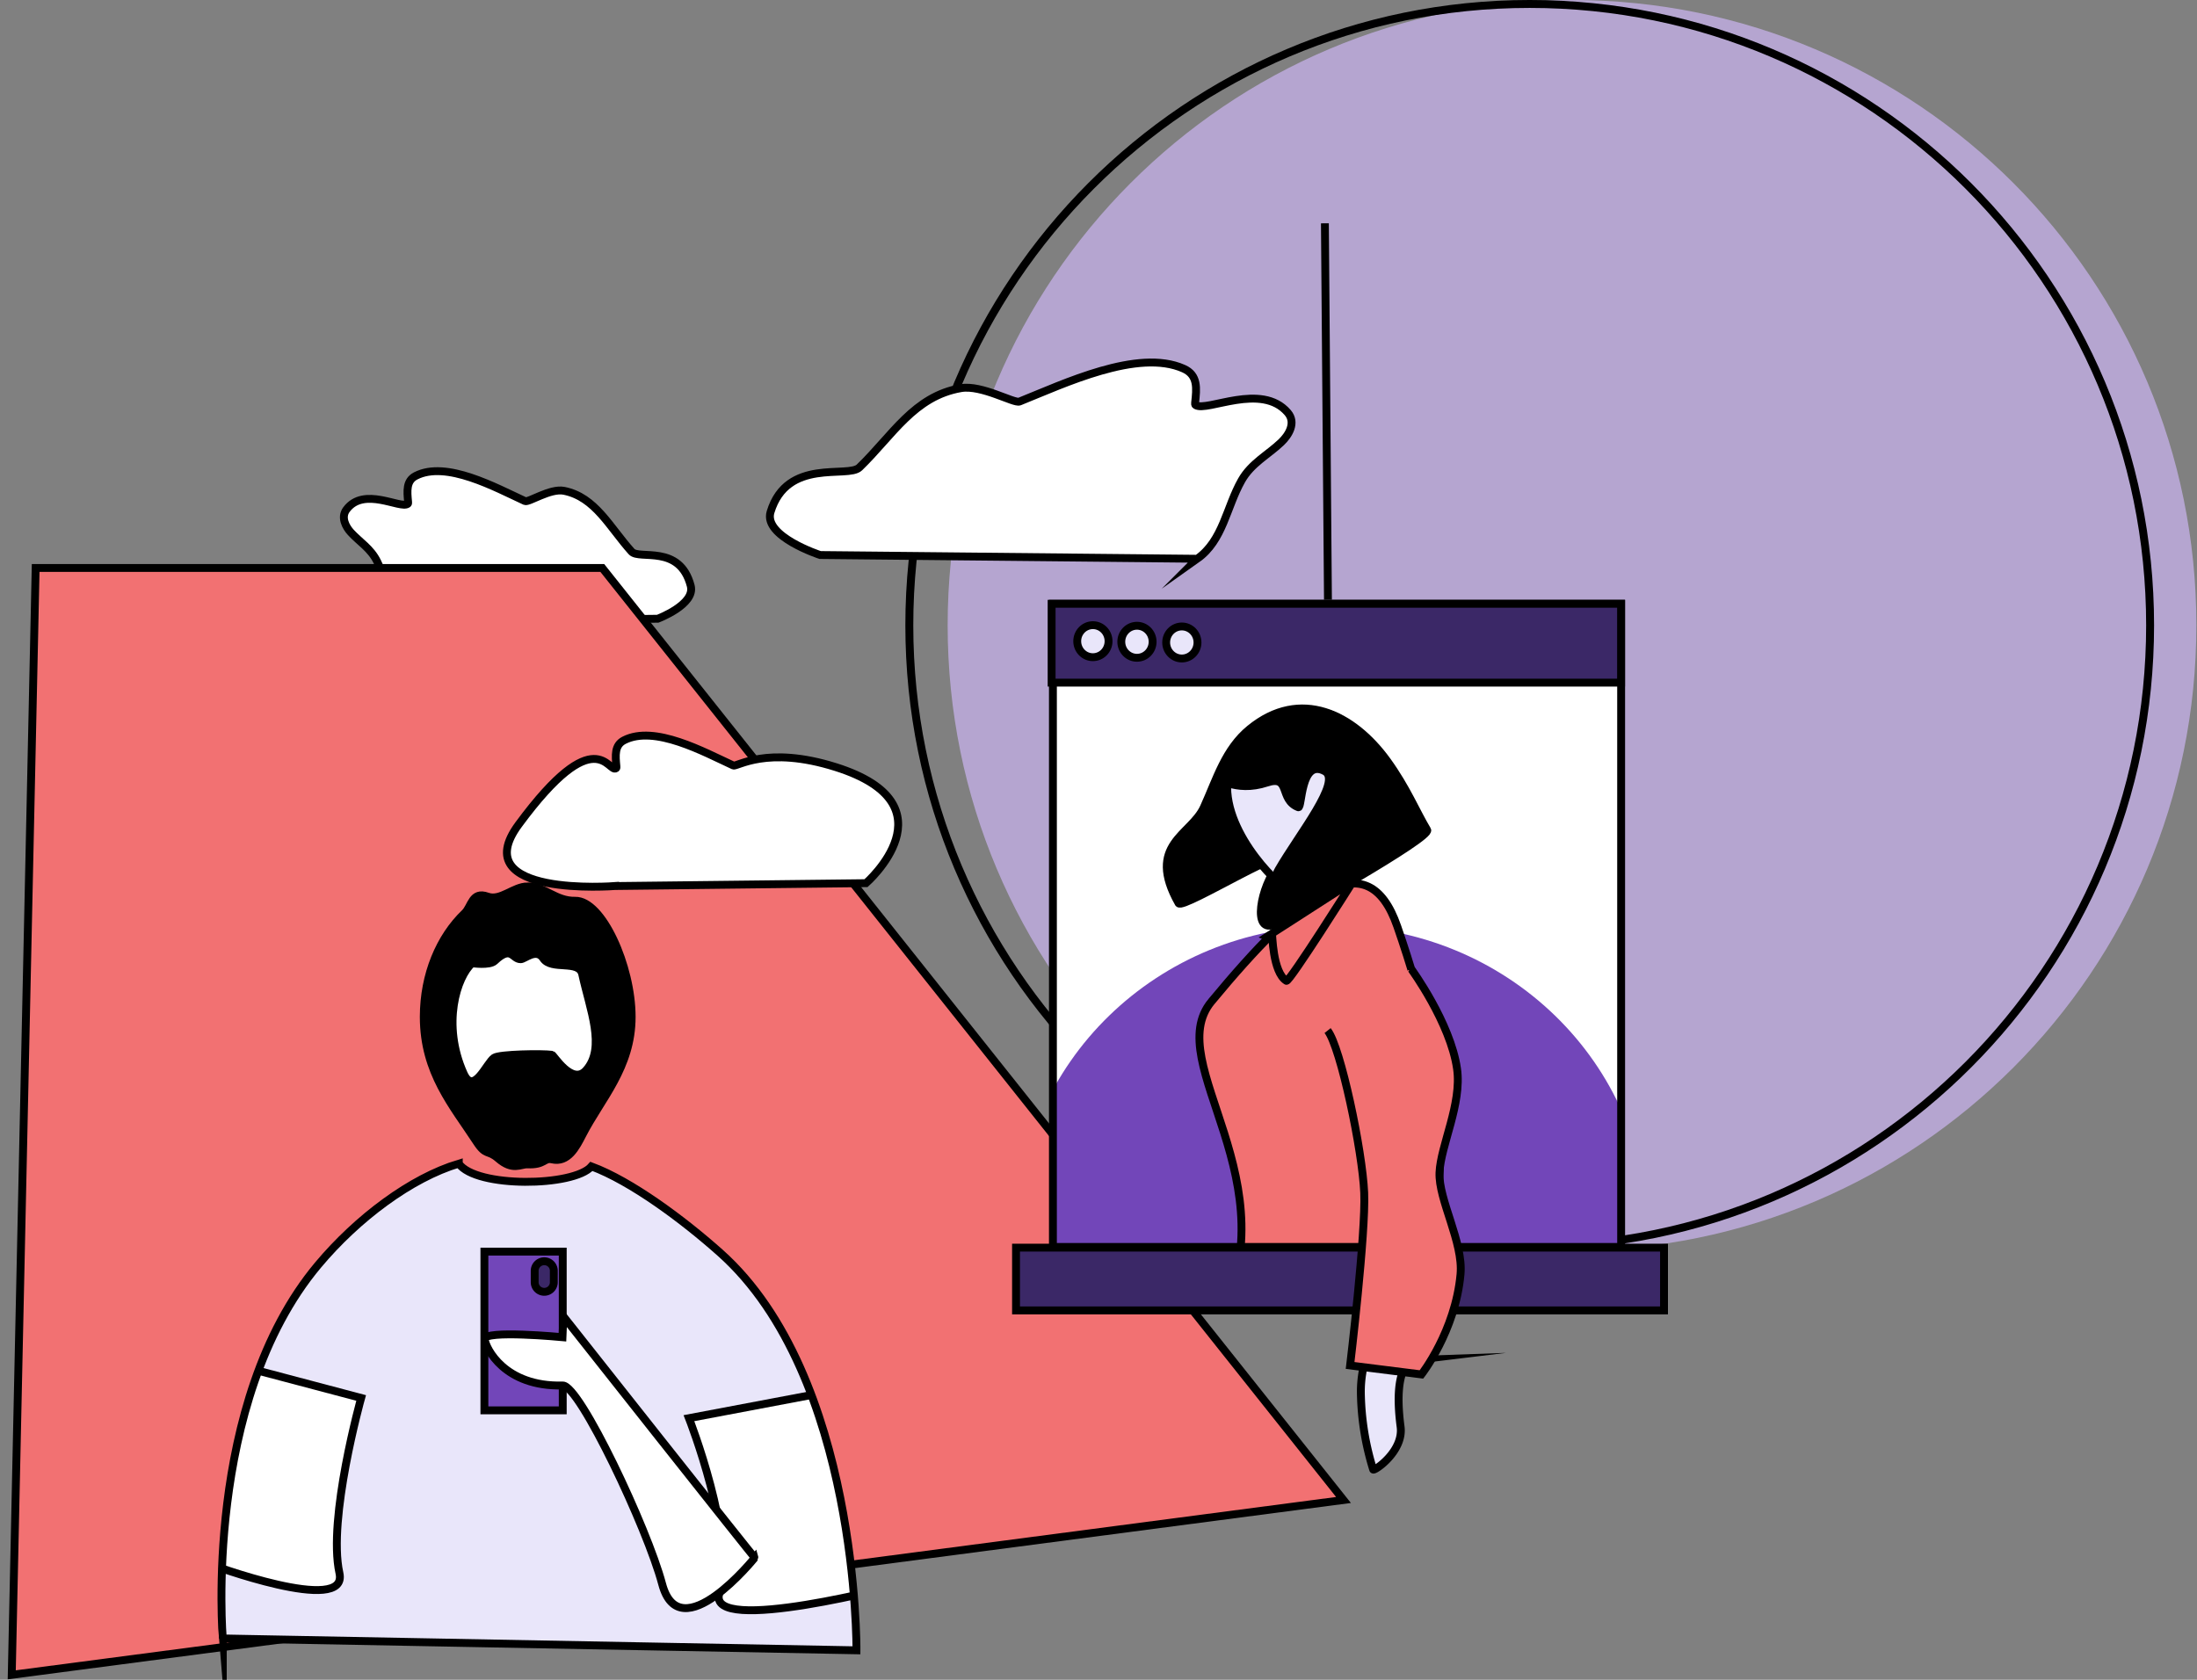 <svg xmlns="http://www.w3.org/2000/svg" width="187" height="143" viewBox="0 0 187 143"><rect x="0" y="0" width="187" height="143" fill="#808080" stroke="none"/><defs><clipPath id="splba"><path fill="#fff" d="M130.203 106.46c29.35 0 53.143-23.831 53.143-53.23 0-29.398-23.793-53.23-53.143-53.23S77.06 23.832 77.06 53.23c0 29.399 23.793 53.23 53.143 53.23z"/></clipPath><clipPath id="splbb"><path d="M89.62 51.4h48.365v54.752H89.62z"/></clipPath><clipPath id="splbc"><path d="M116.136 66.89c1.022-7.175-6.251-8.108-10.249-3.615-3.705 4.165.675 9.785 2.83 11.756 3.31 3.028 7.037-5.462 7.42-8.142z"/></clipPath><clipPath id="splbd"><path d="M39.05 99.06c1.472 2.081 9.79 1.971 11.293.235 3.36 1.248 7.774 4.512 10.97 7.365 11.778 10.513 11.586 33.83 11.586 33.83l-53.937-1.01v.001s-1.698-20.077 8.105-31.785c3.362-4.016 7.934-7.424 11.983-8.636z"/></clipPath></defs><g><g><g><path fill="#b5a5d0" d="M133.803 106.46c29.35 0 53.143-23.831 53.143-53.23 0-29.398-23.793-53.23-53.143-53.23S80.66 23.832 80.66 53.23c0 29.399 23.793 53.23 53.143 53.23z"/></g><g><path fill="none" stroke="#000" stroke-miterlimit="50" stroke-width="1.35" d="M130.203 106.46c29.35 0 53.143-23.831 53.143-53.23 0-29.398-23.793-53.23-53.143-53.23S77.06 23.832 77.06 53.23c0 29.399 23.793 53.23 53.143 53.23z" clip-path="url(&quot;#splba&quot;)"/></g><g transform="matrix(-1 0 0 1 88 0)"><g><path fill="#fff" d="M53.383 52.918l-21.365-.245s-3.23-1.212-2.81-2.804c.938-3.567 4.382-2.184 5.035-2.911 1.883-2.096 3.092-4.644 5.748-5.175 1.181-.236 3.012 1.017 3.325.873 2.492-1.146 6.707-3.48 9.297-2.146.824.423.74 1.282.65 2.234-.005.05-.008.121.032.15.645.454 3.735-1.51 5.218.488.49.66.056 1.47-.374 1.94-.753.822-1.696 1.365-2.244 2.482-.862 1.757-1.044 3.919-2.512 5.114z"/><path fill="none" stroke="#000" stroke-miterlimit="50" stroke-width=".67" d="M53.383 52.918l-21.365-.245v0s-3.23-1.212-2.81-2.804c.938-3.567 4.382-2.184 5.035-2.911 1.883-2.096 3.092-4.644 5.748-5.175 1.181-.236 3.012 1.017 3.325.873 2.492-1.146 6.707-3.48 9.297-2.146.824.423.74 1.282.65 2.234-.005.05-.008.121.032.15.645.454 3.735-1.51 5.218.488.49.66.056 1.47-.374 1.94-.753.822-1.696 1.365-2.244 2.482-.862 1.757-1.044 3.919-2.512 5.114z"/></g></g><g><path fill="#f27172" d="M114.353 127.693L1 142.577 3.035 48.35h48.23z"/><path fill="none" stroke="#000" stroke-miterlimit="50" stroke-width=".67" d="M114.353 127.693v0L1 142.577v0L3.035 48.35v0h48.23v0z"/></g><g><g><path fill="#fff" d="M89.62 51.4h48.365v54.752H89.62z"/></g><g><g/><g clip-path="url(#splbb)"><g><g><path fill="#7246b9" d="M113.385 130.999c14.826 0 26.845-11.679 26.845-26.085S128.211 78.83 113.385 78.83c-14.826 0-26.845 11.678-26.845 26.084C86.54 119.32 98.559 131 113.385 131z"/></g></g><g><g><path fill="#f27172" d="M103.119 85.254c7.636-9.217 13.268-13.726 15.814-6.381 4.658 13.44 4.02 19.385 2.594 32.411-1.035 9.452-20.608 6.584-18.029 1.786 6.748-12.548-4.772-22.514-.38-27.816z"/><path fill="none" stroke="#000" stroke-miterlimit="50" stroke-width=".67" d="M103.119 85.254c7.636-9.217 13.268-13.726 15.814-6.381 4.658 13.44 4.02 19.385 2.594 32.411-1.035 9.452-20.608 6.584-18.029 1.786 6.748-12.548-4.772-22.514-.38-27.816z"/></g></g></g></g><g><path fill="none" stroke="#000" stroke-miterlimit="50" stroke-width=".67" d="M89.62 51.4v0h48.365v54.752H89.62v0z"/></g></g><g><g><path fill="#3b2867" d="M86.48 106.21h55.155v5.345H86.48z"/><path fill="none" stroke="#000" stroke-miterlimit="50" stroke-width=".67" d="M86.48 106.21v0h55.155v5.345H86.48v0z"/></g></g><g><path fill="#e9e6fa" d="M116.079 116.302s-.265.961-.248 2.288a23.058 23.058 0 0 0 1.046 6.505c.058.185 2.61-1.536 2.337-3.629-.732-5.619 1.162-5.686 1.162-5.686z"/><path fill="none" stroke="#000" stroke-miterlimit="50" stroke-width=".67" d="M116.079 116.302v0s-.265.961-.248 2.288a23.058 23.058 0 0 0 1.046 6.505c.058.185 2.61-1.536 2.337-3.629-.732-5.619 1.162-5.686 1.162-5.686v0z"/></g><g><g><path fill="#3b2867" d="M89.51 51.4h48.468v6.713H89.51z"/><path fill="none" stroke="#000" stroke-miterlimit="50" stroke-width=".67" d="M89.51 51.4v0h48.468v6.713H89.51v0z"/></g></g><g><path fill="#f27172" d="M113 87.74l6.889-5.17s.31.376.755 1.004c1.014 1.43 2.726 4.164 3.06 6.724.113.858.584 1.111.242 3.076-.43 2.48-1.373 5.252-1.422 6.454-.113 2.707 1.912 5.221 1.613 8.345-.41 4.272-3.149 8.838-3.149 8.838l-6.072-.764s1.345-11.269 1.2-14.706c-.15-3.56-2.007-12.417-3.116-13.802z"/></g><g transform="matrix(-1 0 0 1 120 0)"><g><path fill="#fff" d="M67.653 75.428l-21.365-.245s-7.625-6.661 2.574-9.88c5.9-1.863 8.41.007 8.723-.137 2.492-1.146 6.707-3.48 9.298-2.146.823.423.74 1.282.65 2.234-.006.05-.009.121.032.15.644.454 1.684-4.173 8.29 4.788 4.604 6.245-8.202 5.236-8.202 5.236z"/><path fill="none" stroke="#000" stroke-miterlimit="50" stroke-width=".67" d="M67.653 75.428v0l-21.365-.245v0s-7.625-6.661 2.574-9.88c5.9-1.863 8.41.007 8.723-.137 2.492-1.146 6.707-3.48 9.298-2.146.823.423.74 1.282.65 2.234-.006.05-.009.121.032.15.644.454 1.684-4.173 8.29 4.788 4.604 6.245-8.202 5.236-8.202 5.236z"/></g></g><g><path fill="none" stroke="#000" stroke-miterlimit="50" stroke-width=".67" d="M120.133 82.51v0s3.324 4.556 3.885 8.473c.429 2.998-1.4 6.547-1.494 8.84-.096 2.308 2.04 5.923 1.79 8.657-.444 4.856-3.326 8.525-3.326 8.525v0l-6.072-.764v0s1.345-11.269 1.2-14.706c-.15-3.56-2.007-12.417-3.116-13.802"/></g><g><path d="M108.791 73.663c-1.476 1.728-2.308 5.991-.217 4.996 1.214-.578 13.282-7.37 12.904-7.999-.913-1.515-1.763-3.61-3.414-5.891-2.884-3.984-7.39-6.225-11.682-2.715-2.104 1.721-2.82 4.26-3.915 6.67-1.078 2.377-4.974 3.165-2.148 8.17.343.607 10.83-5.993 8.472-3.231z"/><path fill="none" stroke="#000" stroke-miterlimit="50" stroke-width=".67" d="M108.791 73.663c-1.476 1.728-2.308 5.991-.217 4.996 1.214-.578 13.282-7.37 12.904-7.999-.913-1.515-1.763-3.61-3.414-5.891-2.884-3.984-7.39-6.225-11.682-2.715-2.104 1.721-2.82 4.26-3.915 6.67-1.078 2.377-4.974 3.165-2.148 8.17.343.607 10.83-5.993 8.472-3.231z"/></g><g><path fill="#e9e6fa" d="M116.136 66.89c1.022-7.175-6.251-8.108-10.249-3.615-3.705 4.165.675 9.785 2.83 11.756 3.31 3.028 7.037-5.462 7.42-8.142z"/></g><g><g/><g clip-path="url(#splbc)"><path d="M102.831 66.091c.693 0 2.261 1.438 5.011.53 2.051-.677.995 1.458 2.667 2.101.33.127.168-4.184 2.246-3.073 1.523.813-2.194 5.372-3.937 8.396-.613 1.063-.106 2.279.566 2.102 3.176-.839 10.55-4.87 10.55-4.87l-2.323-16.217-16.201 4.053z"/><path fill="none" stroke="#000" stroke-miterlimit="50" stroke-width=".67" d="M102.831 66.091c.693 0 2.261 1.438 5.011.53 2.051-.677.995 1.458 2.667 2.101.33.127.168-4.184 2.246-3.073 1.523.813-2.194 5.372-3.937 8.396-.613 1.063-.106 2.279.566 2.102 3.176-.839 10.55-4.87 10.55-4.87v0l-2.323-16.217v0l-16.201 4.053v0z"/></g></g><g><path fill="none" stroke="#000" stroke-miterlimit="50" stroke-width=".67" d="M116.136 66.89c1.022-7.175-6.251-8.108-10.249-3.615-3.705 4.165.675 9.785 2.83 11.756 3.31 3.028 7.037-5.462 7.42-8.142z"/></g><g><g><path fill="#e9e6fa" d="M93.023 55.947c.736 0 1.333-.61 1.333-1.363s-.597-1.364-1.333-1.364-1.333.61-1.333 1.364c0 .753.597 1.363 1.333 1.363z"/><path fill="none" stroke="#000" stroke-miterlimit="50" stroke-width=".67" d="M93.023 55.947c.736 0 1.333-.61 1.333-1.363s-.597-1.364-1.333-1.364-1.333.61-1.333 1.364c0 .753.597 1.363 1.333 1.363z"/></g></g><g><path fill="#e9e6fa" d="M39.05 99.06c1.472 2.081 9.79 1.971 11.293.235 3.36 1.248 7.774 4.512 10.97 7.365 11.778 10.513 11.586 33.83 11.586 33.83l-53.937-1.01v.001s-1.698-20.077 8.105-31.785c3.362-4.016 7.934-7.424 11.983-8.636z"/></g><g><g/><g clip-path="url(#splbd)"><g><path fill="#fff" d="M71.487 118.3l-12.847 2.428s4.022 10.261 2.587 14.908c-1.13 3.665 15.59-.791 15.59-.791z"/><path fill="none" stroke="#000" stroke-miterlimit="50" stroke-width=".67" d="M71.487 118.3v0l-12.847 2.428v0s4.022 10.261 2.587 14.908c-1.13 3.665 15.59-.791 15.59-.791v0z"/></g><g transform="matrix(-1 0 0 1 48 0)"><g><path fill="#fff" d="M26.436 116.58l-9.176 2.428s2.873 10.261 1.848 14.908c-.808 3.665 11.135-.791 11.135-.791z"/><path fill="none" stroke="#000" stroke-miterlimit="50" stroke-width=".67" d="M26.436 116.58v0l-9.176 2.428v0s2.873 10.261 1.848 14.908c-.808 3.665 11.135-.791 11.135-.791v0z"/></g></g></g></g><g><path fill="none" stroke="#000" stroke-miterlimit="50" stroke-width=".67" d="M39.05 99.06c1.472 2.081 9.79 1.971 11.293.235 3.36 1.248 7.774 4.512 10.97 7.365 11.778 10.513 11.586 33.83 11.586 33.83v0l-53.937-1.01v.001s-1.698-20.077 8.105-31.785c3.362-4.016 7.934-7.424 11.983-8.636z"/></g><g><g><path fill="#e9e6fa" d="M96.773 55.997c.736 0 1.333-.61 1.333-1.363 0-.754-.597-1.364-1.333-1.364s-1.333.61-1.333 1.364c0 .753.597 1.363 1.333 1.363z"/><path fill="none" stroke="#000" stroke-miterlimit="50" stroke-width=".67" d="M96.773 55.997c.736 0 1.333-.61 1.333-1.363 0-.754-.597-1.364-1.333-1.364s-1.333.61-1.333 1.364c0 .753.597 1.363 1.333 1.363z"/></g></g><g><g><path fill="#e9e6fa" d="M100.593 56.057c.736 0 1.333-.61 1.333-1.363s-.597-1.364-1.333-1.364-1.333.61-1.333 1.364c0 .753.597 1.363 1.333 1.363z"/><path fill="none" stroke="#000" stroke-miterlimit="50" stroke-width=".67" d="M100.593 56.057c.736 0 1.333-.61 1.333-1.363s-.597-1.364-1.333-1.364-1.333.61-1.333 1.364c0 .753.597 1.363 1.333 1.363z"/></g></g><g><path fill="#f27172" d="M108.27 79.467c.027 0 .04 3.31 1.225 4.032.243.147 5.68-8.479 5.68-8.479z"/><path fill="none" stroke="#000" stroke-miterlimit="50" stroke-width=".67" d="M108.27 79.467c.027 0 .04 3.31 1.225 4.032.243.147 5.68-8.479 5.68-8.479v0z"/></g><g><g><path fill="#7246b9" d="M41.23 106.55h6.668v13.512H41.23z"/><path fill="none" stroke="#000" stroke-miterlimit="50" stroke-width=".67" d="M41.23 106.55v0h6.668v13.512H41.23v0z"/></g></g><g><g><path fill="#3b2867" d="M47.14 108.184a.814.814 0 1 0-1.63 0v.973a.814.814 0 1 0 1.63 0v-.973z"/><path fill="none" stroke="#000" stroke-miterlimit="50" stroke-width=".67" d="M47.14 108.184a.814.814 0 0 0-.815-.814s0 0 0 0a.814.814 0 0 0-.815.814v.973c0 .45.365.815.815.815 0 0 0 0 0 0 .45 0 .814-.365.814-.815v-.973z"/></g></g><g><path fill="#fff" d="M64.247 132.605s-6.375 7.937-7.89 2.233c-1.254-4.723-7.016-16.93-8.455-16.892-4.974.13-6.555-3.185-6.65-3.937-.105-.815 6.624-.175 6.624-.175l.075-1.774s16.348 20.701 16.296 20.545z"/><path fill="none" stroke="#000" stroke-miterlimit="50" stroke-width=".67" d="M64.247 132.605s-6.375 7.937-7.89 2.233c-1.254-4.723-7.016-16.93-8.455-16.892-4.974.13-6.555-3.185-6.65-3.937-.105-.815 6.624-.175 6.624-.175v0l.075-1.774v0s16.348 20.701 16.296 20.545z"/></g><g><g><path d="M44.917 75.46c1.452 0 2.385 1.258 4.032 1.22 2.299-.055 4.815 5.577 4.815 9.883 0 4.325-2.618 6.984-4.178 10.018-.55 1.07-1.239 2.431-2.602 2.118-.683-.157-.606.492-2.09.424-.589-.026-1.247.577-2.488-.502-.881-.766-1.037-.191-1.824-1.396-2.024-3.099-4.512-5.912-4.512-10.662 0-3.6 1.368-6.802 3.487-8.831.592-.568.609-1.888 1.94-1.41 1.119.402 2.208-.862 3.42-.862z"/><path fill="none" stroke="#000" stroke-miterlimit="50" stroke-width=".67" d="M44.917 75.46c1.452 0 2.385 1.258 4.032 1.22 2.299-.055 4.815 5.577 4.815 9.883 0 4.325-2.618 6.984-4.178 10.018-.55 1.07-1.239 2.431-2.602 2.118-.683-.157-.606.492-2.09.424-.589-.026-1.247.577-2.488-.502-.881-.766-1.037-.191-1.824-1.396-2.024-3.099-4.512-5.912-4.512-10.662 0-3.6 1.368-6.802 3.487-8.831.592-.568.609-1.888 1.94-1.41 1.119.402 2.208-.862 3.42-.862z"/></g></g><g><path fill="#fff" d="M40.186 82s1.48.221 1.917-.191c1.454-1.375 1.483-.135 2.224-.151.343-.008 1.324-.96 1.907-.072.694 1.058 3.05.084 3.325 1.356.638 2.956 2.039 6.254.327 8.166-1.195 1.335-2.758-1.293-2.906-1.314-.803-.115-4.454-.06-4.918.25-.659.439-1.74 3.245-2.596 1.346-1.883-4.177-.59-8.245.72-9.39z"/><path fill="none" stroke="#000" stroke-miterlimit="50" stroke-width=".67" d="M40.186 82s1.48.221 1.917-.191c1.454-1.375 1.483-.135 2.224-.151.343-.008 1.324-.96 1.907-.072.694 1.058 3.05.084 3.325 1.356.638 2.956 2.039 6.254.327 8.166-1.195 1.335-2.758-1.293-2.906-1.314-.803-.115-4.454-.06-4.918.25-.659.439-1.74 3.245-2.596 1.346-1.883-4.177-.59-8.245.72-9.39z"/></g><g><path fill="none" stroke="#000" stroke-miterlimit="50" stroke-width=".67" d="M113.03 51.059l-.26-32.049"/></g><g><g><path fill="#fff" d="M101.903 47.568l-32.095-.32s-4.851-1.58-4.222-3.658c1.41-4.652 6.583-2.848 7.565-3.797 2.828-2.734 4.644-6.057 8.635-6.75 1.774-.308 4.523 1.326 4.994 1.139 3.743-1.496 10.075-4.54 13.966-2.8 1.237.551 1.112 1.673.976 2.913-.008.065-.012.159.049.196.967.593 5.61-1.969 7.838.637.736.861.083 1.917-.563 2.53-1.13 1.073-2.547 1.781-3.37 3.238-1.296 2.293-1.568 5.112-3.773 6.672z"/><path fill="none" stroke="#000" stroke-miterlimit="50" stroke-width=".67" d="M101.903 47.568l-32.095-.32v0s-4.851-1.58-4.222-3.658c1.41-4.652 6.583-2.848 7.565-3.797 2.828-2.734 4.644-6.057 8.635-6.75 1.774-.308 4.523 1.326 4.994 1.139 3.743-1.496 10.075-4.54 13.966-2.8 1.237.551 1.112 1.673.976 2.913-.008.065-.012.159.049.196.967.593 5.61-1.969 7.838.637.736.861.083 1.917-.563 2.53-1.13 1.073-2.547 1.781-3.37 3.238-1.296 2.293-1.568 5.112-3.773 6.672z"/></g></g></g></g></svg>